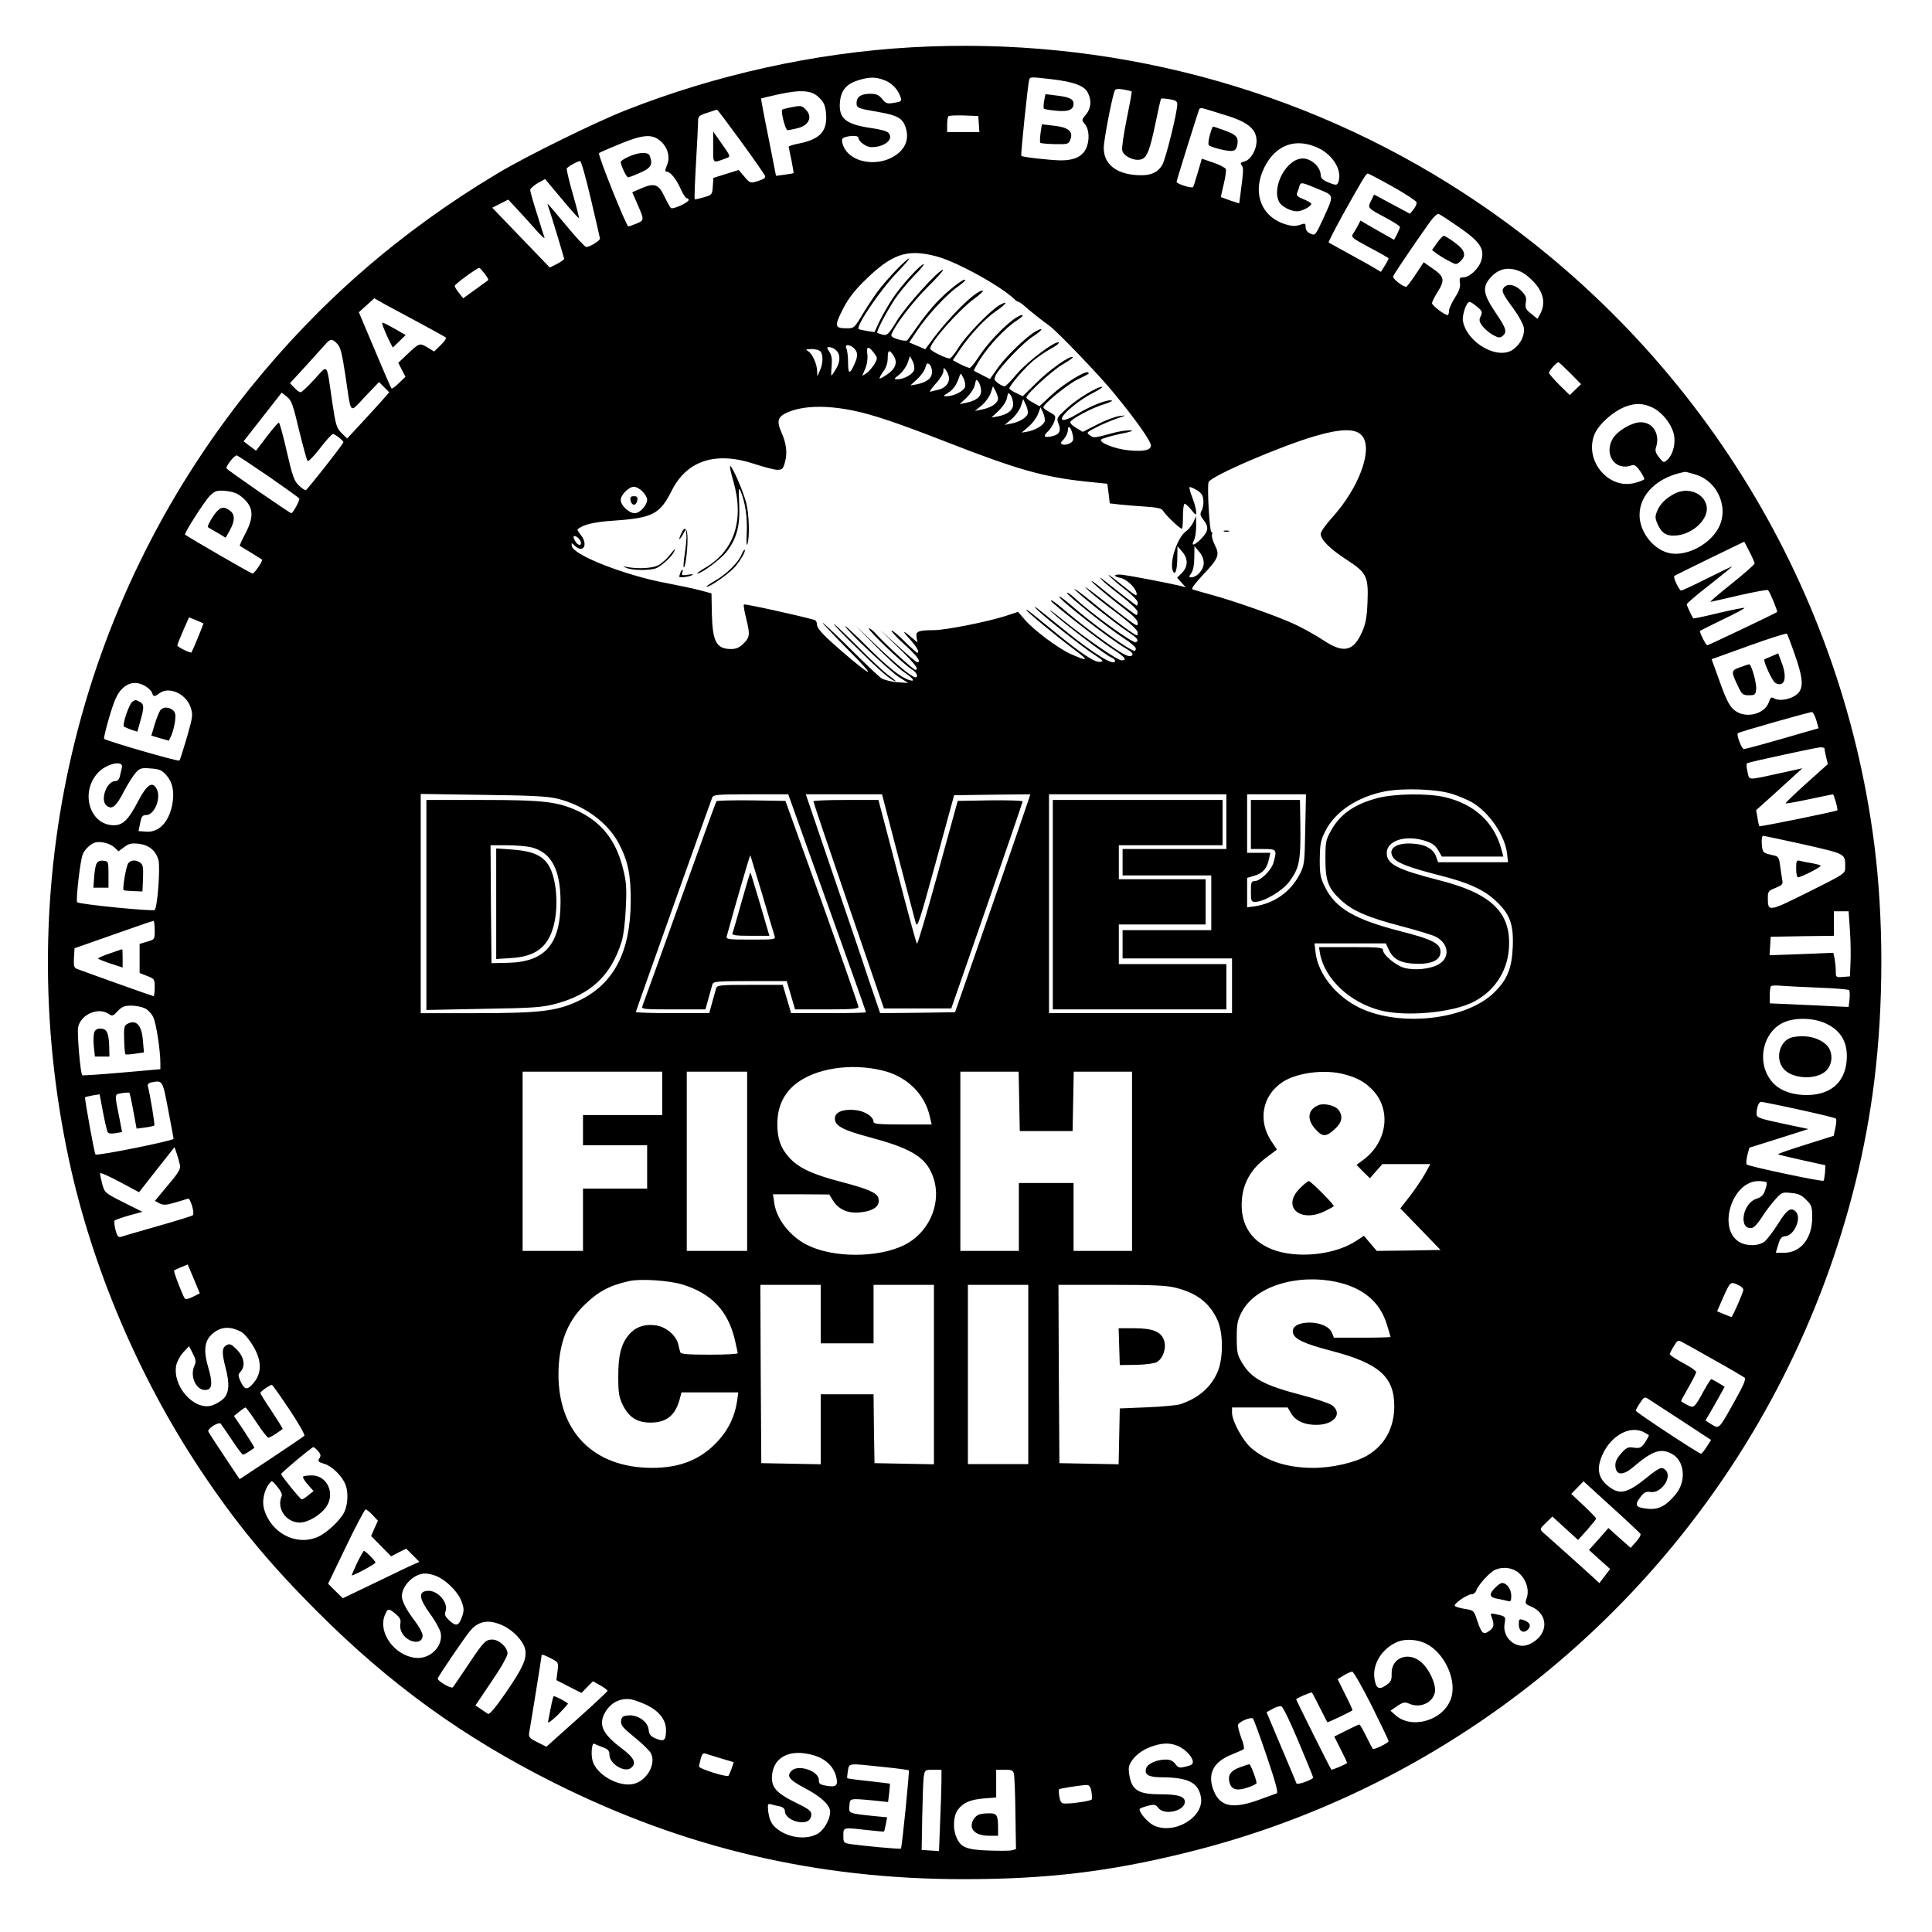 <?xml version="1.0" standalone="no"?>
<!DOCTYPE svg PUBLIC "-//W3C//DTD SVG 20010904//EN"
 "http://www.w3.org/TR/2001/REC-SVG-20010904/DTD/svg10.dtd">
<svg version="1.0" xmlns="http://www.w3.org/2000/svg"
 width="1024pt" height="1024pt" viewBox="0 0 1024 1024"
 preserveAspectRatio="xMidYMid meet">
<g transform="translate(0,1024) scale(0.1,-0.1)"
fill="#000000" stroke="none">
<path d="M4828 9989 c-509 -29 -1034 -145 -1513 -334 -158 -62 -530 -245 -676
-333 -515 -308 -944 -681 -1314 -1140 -922 -1146 -1272 -2638 -959 -4092 121
-563 367 -1144 691 -1633 191 -288 366 -500 623 -757 385 -386 776 -669 1260
-911 688 -344 1389 -509 2166 -509 440 0 771 39 1183 141 1180 290 2211 1020
2886 2044 405 614 670 1328 759 2045 50 401 50 867 0 1255 -180 1406 -973
2666 -2169 3447 -864 565 -1893 837 -2937 777z m-138 -175 c40 -16 71 -50 84
-91 6 -19 2 -22 -35 -28 -37 -6 -44 -4 -63 20 -18 22 -31 28 -64 28 -48 0 -72
-16 -72 -49 0 -26 6 -29 118 -48 99 -17 126 -33 142 -81 17 -53 5 -98 -35
-134 -99 -86 -273 -57 -300 50 -5 22 -2 27 17 33 35 9 68 7 68 -4 0 -20 41
-50 69 -50 71 0 122 44 89 77 -8 8 -48 19 -89 24 -137 20 -175 51 -167 139 6
62 34 95 98 115 60 18 92 18 140 -1z m885 6 c117 -14 171 -34 190 -70 22 -42
18 -84 -9 -117 -24 -28 -24 -29 -5 -52 23 -28 25 -90 4 -131 -21 -41 -63 -60
-132 -60 -59 1 -203 17 -210 24 -4 4 35 382 42 404 5 15 7 15 120 2z m423 -65
c2 -2 -10 -67 -26 -145 -16 -78 -27 -153 -24 -167 6 -30 62 -58 99 -48 32 8
47 46 78 195 14 68 27 126 29 127 2 2 22 1 45 -3 31 -5 41 -11 41 -25 0 -45
-62 -294 -80 -324 -27 -43 -66 -58 -137 -53 -111 8 -173 60 -173 145 0 35 38
238 56 297 5 15 12 17 47 12 23 -4 43 -9 45 -11z m-1656 -33 c24 -23 32 -41
36 -81 9 -94 -29 -138 -140 -161 -32 -6 -58 -14 -58 -18 1 -4 7 -36 15 -72 7
-36 12 -66 11 -67 -1 -2 -23 -6 -48 -9 l-45 -6 -40 203 c-23 112 -40 205 -39
207 2 1 43 11 92 22 121 26 177 22 216 -18z m2158 -94 c115 -35 160 -74 160
-135 0 -48 -32 -101 -65 -109 -20 -5 -23 -9 -14 -20 11 -13 10 -27 -6 -150
l-7 -52 -47 15 c-25 9 -47 17 -49 18 -2 1 5 32 14 69 9 36 14 72 11 80 -3 7
-33 23 -66 34 l-61 21 -21 -72 c-12 -40 -23 -75 -25 -78 -5 -10 -89 17 -88 27
2 14 116 378 121 387 3 4 14 5 26 1 12 -3 65 -20 117 -36z m-2573 -137 c68
-93 125 -176 128 -183 4 -10 -7 -18 -36 -27 -42 -13 -43 -13 -73 22 l-31 36
-67 -21 -67 -21 -3 -45 c-3 -44 -4 -45 -48 -58 -24 -7 -46 -12 -48 -10 -2 2 1
89 7 192 6 104 11 203 11 220 0 28 5 32 48 46 26 9 49 16 52 17 3 0 60 -76
127 -168z m1261 92 l3 -43 -85 0 -86 0 0 38 c0 21 3 42 7 46 4 4 41 5 83 4
l75 -3 3 -42z m-1689 -89 c40 -34 55 -86 36 -130 -11 -27 -11 -34 -1 -34 19 0
51 -40 74 -92 12 -27 26 -48 31 -48 6 0 11 -5 11 -10 0 -13 -81 -50 -93 -43
-5 3 -20 30 -35 61 -32 67 -53 74 -125 43 l-46 -20 23 -53 c42 -95 42 -95 0
-113 -20 -8 -40 -15 -44 -15 -10 0 -163 380 -155 388 3 4 52 25 108 48 123 51
172 55 216 18z m3487 -38 c75 -35 125 -112 110 -172 -7 -28 -12 -29 -60 -9
-25 11 -36 22 -36 36 0 43 -49 89 -95 89 -86 0 -167 -151 -125 -231 13 -24 61
-49 95 -49 26 0 75 26 75 40 0 4 -18 15 -41 24 -32 13 -39 20 -34 34 4 9 10
25 12 35 7 23 11 22 99 -15 88 -36 86 -28 25 -162 -39 -84 -41 -86 -66 -74
-16 7 -25 19 -25 34 0 21 -2 22 -31 12 -23 -8 -42 -7 -72 2 -134 39 -183 171
-114 306 60 117 165 155 283 100z m-3854 -272 c26 -109 47 -203 48 -209 0 -11
-56 -45 -73 -44 -7 0 -55 52 -107 115 -52 63 -96 114 -97 114 -1 0 0 -6 2 -12
13 -36 85 -274 85 -280 0 -4 -17 -16 -38 -27 l-38 -19 -152 158 -153 159 43
22 42 21 40 -43 c23 -24 67 -73 99 -109 31 -36 55 -58 53 -50 -3 8 -21 66 -40
127 -20 62 -36 119 -36 126 0 7 18 23 39 36 l40 22 88 -105 c48 -58 89 -104
91 -101 2 2 -13 61 -33 130 -20 70 -34 130 -31 133 16 15 62 40 71 38 6 -1 31
-92 57 -202z m4249 67 c68 -38 125 -76 127 -83 2 -8 -6 -25 -16 -38 l-19 -23
-95 51 -95 51 -16 -33 c-19 -40 -21 -37 81 -92 39 -21 72 -42 72 -47 0 -4 -7
-21 -15 -38 l-16 -30 -57 32 c-31 18 -71 40 -89 51 l-32 19 -12 -23 c-7 -13
-18 -33 -26 -45 -14 -20 -10 -23 86 -75 56 -29 101 -55 101 -58 0 -3 -9 -20
-20 -38 l-21 -33 -32 19 c-17 11 -79 45 -137 77 -58 31 -107 59 -108 60 -2 2
33 70 78 152 106 189 120 213 130 213 4 0 63 -31 131 -69z m352 -215 c112 -78
137 -115 118 -177 -13 -43 -62 -89 -95 -89 -19 0 -22 -4 -18 -30 3 -21 -4 -43
-27 -78 -17 -27 -31 -58 -31 -70 0 -12 -3 -22 -8 -22 -15 0 -82 51 -82 63 0 7
14 35 31 62 38 60 34 80 -28 122 l-47 33 -43 -65 c-24 -36 -46 -65 -50 -65
-18 0 -74 44 -69 55 4 12 90 140 184 273 26 38 49 61 57 58 7 -2 56 -34 108
-70z m-2765 -156 c108 -30 341 -159 410 -227 7 -7 17 -13 20 -13 4 0 19 -10
32 -22 25 -23 101 -83 130 -103 41 -29 266 -263 341 -355 118 -143 199 -258
199 -281 0 -25 -37 -33 -116 -26 -75 7 -163 42 -147 58 5 5 50 18 99 29 60 12
78 18 54 19 -20 1 -63 -6 -95 -15 -94 -26 -99 -26 -119 -11 -19 14 -17 16 35
42 29 16 79 36 109 47 52 17 52 18 15 13 -22 -2 -75 -22 -118 -44 l-78 -40
-35 21 c-19 11 -33 25 -31 31 5 17 117 76 177 94 30 9 49 18 43 20 -21 8 -107
-26 -178 -68 -42 -26 -73 -38 -83 -34 -25 10 73 97 157 140 36 19 60 34 52 35
-26 0 -131 -63 -186 -114 -55 -50 -56 -52 -44 -83 15 -38 3 -58 -39 -66 -39
-8 -45 1 -18 26 13 12 28 36 34 53 9 29 8 32 -24 49 -19 10 -34 22 -34 26 0
17 125 119 178 146 71 35 66 32 59 39 -12 12 -129 -60 -193 -119 l-65 -60 -34
19 c-19 10 -35 22 -35 27 0 18 139 145 193 176 32 18 56 36 53 38 -12 12 -124
-67 -192 -135 l-73 -72 -35 17 c-20 9 -36 20 -36 24 0 15 80 108 125 146 25
21 68 50 95 65 28 15 46 29 41 33 -18 10 -164 -100 -220 -165 -30 -36 -59 -66
-65 -67 -6 -2 -22 6 -36 16 -23 18 -23 21 -10 47 24 43 146 170 195 201 51 32
62 54 13 26 -49 -28 -162 -137 -203 -198 l-38 -54 -41 21 c-22 11 -43 22 -44
23 -2 2 13 29 33 61 47 74 137 169 194 205 25 16 38 29 29 29 -39 0 -171 -128
-233 -225 -20 -30 -40 -55 -46 -55 -5 0 -28 9 -50 20 l-39 21 39 58 c56 81
132 162 190 202 56 38 69 60 19 32 -48 -27 -179 -162 -218 -226 -19 -31 -40
-56 -46 -57 -21 0 -104 41 -104 52 0 33 149 202 234 265 32 23 52 43 44 43
-38 0 -183 -144 -283 -283 l-21 -28 -42 18 -43 18 42 63 c55 82 159 194 216
233 24 17 42 33 39 36 -9 9 -102 -65 -156 -124 -28 -30 -72 -85 -97 -122 -26
-36 -50 -70 -54 -74 -3 -5 -25 -3 -48 4 -30 9 -40 17 -36 27 19 49 111 170
191 250 51 50 88 92 82 92 -23 0 -194 -189 -243 -268 -45 -74 -53 -81 -75 -76
-14 3 -27 8 -30 10 -6 7 43 101 92 177 21 32 67 88 101 123 35 35 58 64 53 64
-17 0 -121 -115 -165 -182 -23 -35 -54 -89 -69 -120 l-27 -58 -40 6 c-22 4
-42 8 -44 10 -16 15 116 209 205 301 39 40 67 73 63 73 -14 0 -118 -109 -166
-173 -25 -34 -63 -92 -85 -129 -38 -64 -42 -68 -77 -68 -67 0 -69 10 -27 95
27 54 58 97 109 148 153 153 234 181 395 137z m-2399 -91 c13 -17 21 -32 19
-33 -1 -2 -32 -24 -68 -50 l-65 -47 -22 28 c-13 15 -23 33 -23 38 1 9 118 95
130 95 4 0 16 -14 29 -31z m5501 6 c14 -7 39 -28 57 -47 53 -55 66 -113 38
-169 l-16 -29 -33 27 c-30 23 -33 31 -29 59 5 27 0 38 -25 64 -33 32 -72 39
-91 16 -15 -18 -7 -34 55 -118 24 -33 46 -74 50 -92 7 -40 -13 -85 -53 -116
-79 -62 -245 29 -269 147 -6 31 18 103 35 103 5 0 23 -11 40 -26 27 -22 29
-28 19 -50 -10 -20 -8 -29 9 -52 11 -15 36 -36 55 -47 30 -16 39 -17 52 -6 25
21 19 41 -34 119 -73 108 -77 144 -20 201 43 42 98 48 160 16z m-5840 -270
c69 -37 128 -70 133 -74 4 -4 -8 -22 -27 -40 l-35 -34 -36 22 c-42 24 -41 25
-112 -42 l-42 -40 19 -37 19 -37 -34 -33 c-19 -19 -37 -31 -40 -29 -3 3 -43
95 -89 205 l-84 199 41 37 41 37 60 -34 c34 -18 117 -63 186 -100z m-442 -108
c17 -17 25 -52 42 -162 33 -222 20 -207 105 -117 l74 77 27 -27 27 -27 -33
-38 c-18 -21 -69 -76 -112 -123 l-78 -84 -30 29 c-27 28 -31 42 -50 170 -30
207 -20 195 -93 115 -34 -37 -67 -68 -73 -69 -6 -1 -21 10 -34 24 l-23 24 79
86 c43 47 90 99 104 115 30 36 40 37 68 7z m2734 -19 c25 -21 27 -43 8 -85
-26 -59 -35 -58 -35 5 0 32 -4 65 -9 75 -10 21 12 24 36 5z m-90 -15 c23 -21
23 -60 -2 -100 -11 -18 -21 -33 -23 -33 -2 0 -2 22 1 50 3 36 0 57 -12 75 -15
23 -15 25 0 25 10 0 26 -7 36 -17z m201 -15 c19 -26 19 -27 1 -59 -11 -17 -29
-38 -41 -47 l-23 -14 16 38 c10 24 14 53 11 77 -6 44 6 45 36 5z m-285 10 c16
-16 15 -66 -3 -103 l-13 -30 -1 28 c-1 39 -26 93 -48 106 -15 9 -13 10 18 11
19 0 40 -5 47 -12z m388 -23 c23 -35 11 -69 -33 -99 -20 -14 -39 -24 -41 -22
-2 3 7 19 19 36 15 20 24 45 24 71 0 45 8 49 31 14z m109 -76 c-7 -23 -54 -49
-87 -49 -22 0 -21 2 9 25 17 14 37 42 44 62 l12 36 14 -27 c8 -15 11 -36 8
-47z m95 -10 c0 -33 -27 -55 -81 -66 l-34 -6 37 34 c20 19 40 47 43 62 6 22
10 25 21 16 8 -6 14 -24 14 -40z m3383 -7 l57 -58 -30 -29 -30 -29 -55 54
c-30 30 -55 59 -55 64 0 11 40 56 50 56 3 0 31 -26 63 -58z m-3293 -28 c0 -28
-23 -52 -58 -60 -15 -3 -33 -8 -41 -10 -8 -3 5 16 27 41 23 24 42 55 42 67 1
22 1 22 15 4 8 -11 15 -30 15 -42z m85 -45 c-7 -22 -60 -49 -97 -49 -21 0 -21
1 7 18 28 18 45 41 60 87 6 19 8 18 21 -8 8 -15 12 -37 9 -48z m85 -21 c0 -31
-26 -52 -80 -63 l-34 -7 37 34 c21 21 40 49 44 68 6 31 7 32 20 15 7 -11 13
-31 13 -47z m90 -39 c0 -24 -31 -47 -79 -58 l-44 -9 36 29 c19 16 41 46 48 66
l12 36 13 -24 c7 -13 13 -31 14 -40z m-3705 -169 c21 -85 41 -159 45 -163 4
-5 34 25 66 67 32 42 63 76 69 76 11 -1 55 -35 55 -44 0 -9 -190 -250 -199
-254 -5 -1 -21 10 -37 25 -25 24 -34 49 -64 180 -19 84 -38 153 -42 153 -4 0
-33 -33 -64 -74 l-57 -75 -33 25 -33 25 101 129 101 129 28 -22 c24 -19 32
-41 64 -177z m3785 138 c0 -32 -28 -54 -81 -65 l-34 -6 37 35 c22 21 41 49 45
68 6 31 7 32 20 15 7 -11 13 -31 13 -47z m77 -52 c-8 -21 -45 -43 -87 -51
l-35 -7 37 31 c20 17 42 48 49 68 l12 38 15 -32 c8 -17 12 -38 9 -47z m3309
35 c50 -23 98 -80 114 -136 14 -49 -1 -113 -33 -142 -18 -17 -20 -17 -43 12
-17 20 -22 36 -18 50 25 72 -13 137 -80 137 -46 0 -121 -44 -147 -85 -50 -84
10 -174 97 -144 16 6 26 0 47 -30 14 -20 24 -40 22 -43 -3 -4 -24 -13 -48 -19
-139 -39 -270 115 -217 254 21 55 102 127 169 151 50 18 89 17 137 -5z m-4235
-17 c102 -20 243 -68 494 -166 374 -146 515 -186 737 -210 l117 -12 7 -52 6
-52 52 -6 c28 -3 89 -8 136 -11 60 -4 87 -10 93 -20 13 -24 96 -103 102 -97 3
3 5 34 5 69 0 34 4 63 9 63 5 0 21 -15 35 -32 24 -30 26 -31 26 -11 0 13 -9
46 -20 75 -11 28 -18 54 -15 56 2 2 19 -4 37 -15 25 -15 34 -27 36 -53 2 -18
-2 -44 -9 -56 -10 -19 -8 -27 10 -50 30 -38 26 -61 -14 -101 -37 -37 -54 -39
-36 -5 6 12 11 45 11 74 l-1 53 -13 -31 c-8 -17 -25 -39 -40 -50 -46 -33 -88
-161 -70 -209 12 -30 24 5 24 70 l1 60 24 -28 c33 -37 33 -80 -1 -114 l-25
-25 23 -26 23 -25 -30 8 c-62 15 -262 53 -302 58 -48 6 -59 -7 -15 -16 32 -6
77 -48 85 -77 6 -24 -1 -21 -63 29 -25 20 -54 43 -65 51 -52 38 9 -19 69 -65
36 -27 65 -58 66 -67 0 -10 -2 -18 -4 -18 -4 0 -98 73 -181 139 -19 15 -19 15
-3 -4 9 -11 55 -49 102 -85 48 -37 85 -73 85 -82 1 -10 -2 -18 -5 -18 -7 0
-113 81 -180 137 -28 24 -54 43 -58 43 -9 0 96 -88 182 -154 41 -31 62 -54 62
-68 0 -23 0 -23 -159 101 -111 88 -145 111 -96 66 22 -20 88 -73 148 -117 71
-54 107 -88 107 -101 0 -19 -1 -19 -27 -2 -42 27 -139 101 -226 173 -43 35
-80 62 -82 60 -6 -5 213 -180 282 -226 52 -34 61 -46 44 -56 -14 -9 -237 152
-328 237 -18 17 -35 28 -38 25 -7 -7 223 -191 303 -242 34 -22 62 -46 62 -53
0 -7 -3 -13 -6 -13 -24 0 -220 140 -332 238 -35 30 -65 53 -67 50 -10 -10 263
-223 352 -275 32 -18 41 -29 33 -37 -7 -7 -21 -5 -47 9 -46 24 -207 143 -294
217 -67 57 -89 72 -89 64 0 -10 257 -211 327 -256 67 -43 80 -60 47 -60 -20 0
-183 111 -304 209 -63 51 -92 71 -65 46 60 -56 279 -223 312 -238 12 -5 23
-14 23 -19 0 -33 -110 34 -269 163 -157 127 -168 135 -151 115 21 -27 247
-206 310 -246 48 -31 52 -35 31 -38 -28 -4 -97 41 -245 162 -125 102 -146 119
-146 113 0 -8 158 -138 250 -207 85 -63 81 -69 -18 -25 -65 30 -190 123 -239
179 l-37 43 -70 -23 c-103 -32 -315 -74 -377 -74 -82 0 -97 -7 -91 -38 l5 -27
-24 20 c-52 45 -62 47 -23 4 40 -42 61 -79 46 -79 -3 0 -35 28 -69 62 -34 34
-65 59 -68 56 -3 -3 28 -37 69 -74 69 -62 91 -94 67 -94 -4 0 -51 39 -102 86
l-94 86 98 -96 c90 -88 111 -116 88 -116 -10 0 -153 130 -204 186 -19 22 -38
36 -42 33 -7 -8 188 -194 228 -217 25 -15 37 -42 19 -42 -18 0 -101 68 -207
169 l-110 105 105 -107 c58 -59 126 -122 152 -140 51 -34 62 -53 26 -41 -45
14 -115 70 -225 180 -62 62 -113 109 -113 105 0 -15 237 -240 285 -270 l49
-31 -57 4 c-31 2 -70 12 -85 21 -15 10 -91 82 -169 160 -79 78 -143 138 -143
134 0 -3 62 -69 137 -145 143 -144 138 -153 -14 -24 -118 101 -153 138 -153
161 0 11 -6 21 -12 23 -85 24 -371 87 -375 82 -3 -3 2 -34 11 -70 22 -89 21
-103 -13 -137 -23 -22 -39 -29 -68 -29 -76 1 -96 39 -100 185 l-2 110 -63 17
c-35 9 -115 26 -178 38 -212 39 -490 147 -499 195 -3 20 -3 20 17 1 45 -40 70
8 31 58 -12 15 -20 28 -18 30 29 26 88 40 199 47 199 14 238 35 299 156 81
163 234 213 443 143 49 -16 102 -30 118 -30 26 0 31 5 41 42 13 50 7 98 -21
161 -25 57 -17 80 38 103 82 34 202 37 343 8z m1016 -58 c-8 -21 -47 -44 -87
-53 l-35 -6 37 32 c21 18 43 48 50 67 l13 35 14 -29 c7 -17 11 -37 8 -46z
m149 -73 c5 -25 2 -33 -16 -43 -12 -6 -29 -9 -37 -6 -14 6 -13 10 6 29 11 13
21 34 21 47 0 32 18 14 26 -27z m1529 2 c67 -66 -8 -277 -155 -439 -33 -36
-60 -75 -60 -85 0 -32 50 -81 138 -138 106 -69 116 -88 110 -228 -3 -76 -10
-112 -28 -153 -46 -105 -98 -117 -205 -46 -39 26 -106 63 -150 84 -89 42 -326
126 -450 159 -44 12 -86 24 -94 27 -9 3 10 28 53 75 85 89 92 108 65 160 -11
23 -18 47 -15 55 3 8 2 14 -3 14 -10 0 -24 242 -15 265 13 32 384 192 569 245
130 38 207 39 240 5z m-5790 -221 c85 -59 158 -111 161 -116 5 -8 -33 -78 -42
-78 -8 0 -344 232 -344 238 0 17 45 72 56 68 7 -3 83 -53 169 -112z m7561 11
c124 -37 184 -189 115 -296 -54 -86 -176 -142 -260 -119 -82 22 -151 113 -151
200 0 111 97 203 241 229 3 1 28 -6 55 -14z m-5581 -90 c14 -13 25 -33 25 -43
0 -30 -38 -72 -66 -72 -30 0 -74 41 -74 70 0 27 43 70 70 70 12 0 32 -11 45
-25z m-2130 -24 c69 -53 75 -105 25 -200 -18 -34 -31 -63 -29 -64 2 -2 29 -18
59 -36 30 -19 57 -35 59 -37 6 -5 -40 -74 -51 -74 -7 0 -308 174 -357 206 -7
6 105 181 133 208 27 25 36 28 82 24 33 -3 61 -12 79 -27z m1799 -234 c15 -24
-3 -35 -20 -13 -8 11 -14 24 -14 29 0 13 22 3 34 -16z m6226 -123 c0 -6 -55
-54 -121 -107 -67 -53 -118 -97 -113 -97 5 1 74 16 154 35 80 18 148 31 151
27 11 -11 52 -112 48 -116 -11 -8 -363 -176 -370 -176 -7 0 -39 62 -39 75 0 2
54 29 120 61 66 31 118 59 116 62 -3 2 -64 -10 -137 -27 -72 -18 -133 -30
-134 -29 -7 9 -35 68 -35 75 0 5 54 51 120 102 66 52 120 96 120 98 0 2 -58
-26 -130 -62 -71 -36 -134 -65 -140 -65 -10 0 -43 70 -36 77 2 2 86 44 187 93
l184 89 27 -52 c15 -29 27 -57 28 -63z m-2920 1 c0 -35 -36 -75 -67 -75 -12 0
-12 4 1 22 10 14 16 45 16 83 l1 60 24 -28 c16 -18 25 -40 25 -62z m-5302
-319 c2 -2 -54 -138 -63 -154 -4 -6 -75 29 -75 37 0 5 14 40 31 79 l31 70 37
-15 c20 -8 37 -16 39 -17z m8435 -166 c38 -108 45 -157 27 -191 -21 -39 -103
-62 -140 -39 -11 7 -17 2 -25 -22 -19 -57 -104 -84 -164 -54 -39 21 -56 50
-100 174 l-39 108 197 71 c108 39 199 68 202 64 3 -3 22 -53 42 -111z m-8742
-167 c16 -10 32 -25 35 -35 6 -22 13 -22 38 -3 51 39 141 -1 166 -73 13 -39
13 -47 -19 -159 -19 -65 -37 -121 -40 -124 -6 -7 -387 104 -399 115 -3 3 10
57 28 118 26 87 41 120 66 146 37 37 79 42 125 15z m8856 -181 l12 -42 -67
-19 c-181 -53 -318 -91 -329 -91 -12 0 -41 76 -32 84 8 7 384 114 394 112 5
-2 15 -21 22 -44z m43 -149 c0 -5 4 -25 9 -46 l9 -37 -114 -102 c-62 -56 -112
-104 -110 -106 3 -2 59 8 125 22 67 14 123 26 126 26 5 0 28 -81 23 -85 -7 -6
-408 -88 -413 -84 -2 3 -7 23 -10 45 l-7 40 99 89 c54 49 109 99 122 111 l24
22 -109 -24 c-189 -41 -170 -42 -182 6 -7 31 -7 42 1 46 23 8 362 82 385 83
12 0 22 -2 22 -6z m-9024 -102 c-2 -9 -7 -28 -10 -43 -4 -19 -13 -28 -25 -28
-46 0 -82 -101 -46 -130 28 -23 50 -6 90 72 22 42 51 88 65 103 22 24 30 26
79 22 45 -3 59 -9 82 -35 35 -39 45 -92 31 -162 -20 -91 -71 -143 -138 -138
l-40 3 9 43 c7 35 12 42 32 42 44 0 81 92 55 139 -22 42 -51 23 -96 -62 -54
-104 -83 -132 -134 -131 -130 4 -177 185 -75 284 48 46 132 61 121 21z m7051
-139 c34 -11 82 -31 106 -45 91 -54 174 -175 185 -273 l5 -44 -186 0 -185 0
-10 29 c-13 38 -51 62 -107 68 -98 12 -154 -22 -121 -72 19 -28 83 -53 244
-94 155 -39 238 -77 300 -136 75 -69 95 -125 90 -244 -5 -114 -29 -172 -96
-239 -147 -148 -503 -188 -719 -82 -123 61 -217 179 -230 290 l-6 50 189 0
189 0 15 -32 c24 -52 62 -72 138 -76 88 -4 137 18 137 63 0 44 -42 66 -211
109 -243 62 -346 122 -401 234 -25 50 -28 68 -28 147 1 78 4 99 28 147 52 106
171 185 320 214 98 18 272 12 354 -14z m-4739 -26 c141 -36 262 -125 321 -235
50 -94 65 -169 64 -311 -2 -267 -90 -435 -275 -524 -116 -55 -202 -66 -544
-66 l-294 0 0 581 0 581 333 -5 c263 -3 345 -8 395 -21z m1235 -18 c8 -24 101
-283 206 -576 105 -292 191 -534 191 -537 0 -3 -89 -5 -198 -5 l-199 0 -22 75
-22 75 -174 0 c-157 0 -174 -2 -179 -17 -3 -10 -12 -44 -21 -75 l-16 -58 -195
0 c-107 0 -194 3 -194 6 0 5 384 1082 405 1137 6 15 26 17 205 17 l198 0 15
-42z m566 -281 c47 -177 89 -338 94 -357 9 -32 18 -4 107 320 l97 355 202 3
202 2 -7 -22 c-4 -13 -93 -273 -199 -578 l-193 -555 -199 -3 -198 -2 -62 182
c-33 101 -122 362 -197 581 l-135 397 202 0 202 0 84 -323z m1741 178 l0 -145
-275 0 -275 0 0 -70 0 -70 235 0 235 0 0 -145 0 -145 -235 0 -235 0 0 -75 0
-75 290 0 290 0 0 -145 0 -145 -485 0 -485 0 0 580 0 580 470 0 470 0 0 -145z
m418 -42 c-3 -180 -5 -190 -30 -238 -48 -93 -136 -154 -240 -169 l-38 -5 0 78
0 78 40 12 c44 13 66 39 76 89 l7 32 -62 0 -61 0 0 155 0 155 156 0 156 0 -4
-187z m2644 -79 c225 -52 218 -47 218 -122 0 -32 -1 -33 -195 -130 -213 -106
-215 -106 -215 -31 0 34 3 38 41 53 36 15 40 19 35 44 -2 15 -8 48 -11 74 -5
42 -10 49 -33 54 -59 13 -60 14 -64 59 -2 26 1 45 7 45 5 0 103 -21 217 -46z
m-8956 -15 l22 -21 30 22 c25 19 39 22 77 18 55 -7 91 -36 105 -87 10 -38 -5
-248 -20 -264 -8 -9 -401 30 -411 41 -8 9 16 220 29 252 10 26 37 53 62 63 27
11 82 -2 106 -24z m9199 -441 c4 -57 5 -134 3 -173 l-3 -70 -37 -3 c-37 -3
-38 -2 -38 31 0 19 -3 49 -6 66 l-7 31 -169 -7 -169 -6 3 49 3 49 168 3 167 2
0 65 0 65 39 0 39 0 7 -102z m-8985 2 c0 -49 0 -49 -40 -61 l-40 -12 0 -77 0
-77 40 -16 c39 -15 40 -17 40 -61 0 -25 -3 -46 -6 -46 -5 0 -360 127 -407 145
-15 6 -17 17 -15 58 l3 51 205 72 c113 40 208 73 213 73 4 1 7 -21 7 -49z
m8825 -305 c82 -3 153 -9 156 -13 3 -4 4 -25 2 -48 l-5 -41 -71 3 c-40 2 -134
7 -209 10 l-138 6 0 42 c0 24 3 46 7 49 3 4 29 5 57 2 28 -2 118 -7 201 -10z
m-8876 -110 c16 -8 36 -29 44 -48 15 -32 37 -173 37 -243 l0 -31 -205 -18
c-113 -10 -207 -16 -209 -14 -10 9 -28 223 -22 254 13 68 107 109 162 71 19
-13 23 -12 48 15 23 24 36 29 72 29 25 0 58 -7 73 -15z m8907 -79 c85 -39 121
-106 111 -204 -12 -113 -88 -176 -213 -176 -84 1 -151 28 -188 78 -77 100 -42
257 68 307 60 27 157 25 222 -5z m-4976 -256 c116 -35 203 -125 228 -237 l10
-43 -154 0 c-121 0 -154 3 -154 13 0 30 -49 60 -102 64 -65 5 -103 -13 -103
-46 0 -38 43 -61 182 -98 210 -56 289 -100 329 -187 65 -139 0 -313 -143 -385
-139 -69 -379 -69 -516 1 -90 45 -162 138 -173 221 l-7 47 149 0 149 -1 20
-32 c29 -47 79 -69 141 -63 77 7 112 35 99 78 -9 27 -56 47 -197 84 -154 40
-228 75 -277 131 -44 49 -61 99 -61 175 0 100 40 176 118 228 115 76 303 96
462 50z m-1190 -115 l0 -115 -210 0 -210 0 0 -80 0 -80 170 0 170 0 0 -115 0
-115 -170 0 -170 0 0 -165 0 -165 -160 0 -160 0 0 475 0 475 370 0 370 0 0
-115z m450 -360 l0 -475 -160 0 -160 0 0 475 0 475 160 0 160 0 0 -475z m1442
318 l3 -158 140 0 140 0 3 158 3 157 154 0 155 0 0 -475 0 -475 -155 0 -155 0
0 180 0 180 -145 0 -145 0 0 -180 0 -180 -155 0 -155 0 0 475 0 475 155 0 154
0 3 -157z m1723 143 c68 -18 108 -40 149 -82 101 -104 80 -274 -45 -369 l-39
-29 35 -36 36 -35 33 38 33 37 127 0 127 0 -28 -51 c-15 -27 -51 -80 -79 -117
l-52 -67 107 -110 106 -110 -169 -3 -169 -2 -34 40 -34 40 -38 -25 c-107 -72
-290 -95 -422 -56 -131 40 -197 135 -187 270 6 89 49 165 125 222 l61 46 -28
42 c-75 111 -50 245 58 316 76 50 224 69 327 41z m-6234 -186 c16 -80 28 -150
29 -156 0 -10 -406 -92 -414 -83 -6 7 -59 300 -55 303 2 2 20 6 40 10 l37 6
18 -95 c10 -52 21 -100 25 -106 4 -7 20 -9 42 -5 l34 6 -12 63 c-29 145 -30
135 10 143 20 3 38 4 41 2 2 -3 12 -47 21 -98 l17 -92 45 6 c24 3 46 8 49 11
4 4 -22 161 -34 207 -3 11 3 18 18 21 60 12 60 12 89 -143z m8644 -1 c105 -23
193 -44 196 -48 3 -3 2 -25 -3 -48 l-9 -43 -149 -47 c-82 -26 -148 -48 -146
-51 3 -2 60 -16 128 -31 l123 -27 -2 -38 c-2 -22 -5 -41 -8 -44 -6 -7 -397 76
-407 86 -4 4 -2 25 3 48 l11 41 156 49 157 50 -137 29 c-122 26 -138 32 -138
50 0 34 12 65 24 65 6 0 97 -18 201 -41z m-8582 -291 c6 -22 -3 -39 -63 -110
l-69 -83 24 -13 c21 -10 35 -10 82 4 32 9 63 19 69 21 13 5 37 -78 26 -88 -4
-4 -88 -30 -187 -58 -99 -28 -187 -54 -196 -57 -12 -3 -19 6 -27 38 -6 24 -8
46 -4 49 4 4 39 16 77 27 l70 19 -100 50 c-99 50 -100 51 -113 97 -6 25 -12
51 -12 57 0 6 47 -14 104 -45 l103 -55 94 120 94 119 11 -32 c6 -18 14 -45 17
-60z m8410 -94 c3 -3 0 -22 -7 -41 -9 -27 -20 -38 -47 -47 -75 -24 -96 -168
-22 -154 10 2 32 26 49 53 17 28 49 70 70 94 37 42 40 43 87 38 38 -3 56 -11
80 -36 29 -28 32 -37 32 -94 0 -111 -61 -187 -150 -187 l-43 0 13 43 c10 34
17 43 39 45 48 6 86 98 54 130 -26 26 -47 11 -93 -63 -26 -42 -59 -84 -72 -95
-32 -25 -94 -26 -134 -3 -118 70 -39 323 101 323 20 0 39 -3 43 -6z m-8340
-607 c-19 -10 -39 -15 -43 -10 -10 11 -62 145 -57 149 1 2 18 10 37 18 l35 14
32 -76 32 -77 -36 -18z m2594 65 c155 -48 242 -140 278 -294 8 -35 15 -66 15
-70 0 -5 -68 -8 -150 -8 -112 0 -152 3 -154 13 -3 6 -7 25 -11 41 -10 47 -64
93 -117 101 -62 9 -111 -8 -147 -52 -40 -48 -55 -111 -54 -224 0 -82 4 -105
24 -146 32 -65 76 -93 147 -93 87 0 134 40 157 133 l7 27 150 0 151 0 -6 -44
c-11 -80 -46 -154 -102 -214 -90 -98 -200 -142 -350 -142 -307 1 -495 189
-495 495 0 156 44 276 134 365 75 74 136 107 241 130 60 14 212 3 282 -18z
m3464 14 c142 -30 233 -106 269 -224 11 -35 20 -66 20 -68 0 -2 -68 -4 -150
-4 l-150 0 -10 25 c-29 75 -230 73 -206 -3 10 -31 62 -55 200 -91 254 -66 335
-137 336 -292 0 -117 -50 -209 -144 -264 -64 -37 -185 -65 -285 -65 -137 0
-247 35 -329 105 -45 39 -102 143 -102 187 l0 28 148 0 147 0 17 -29 c23 -41
72 -64 137 -63 93 1 139 60 81 104 -14 10 -85 34 -158 53 -204 53 -270 89
-320 174 -24 40 -27 57 -27 131 0 72 4 93 26 135 69 135 289 205 500 161z
m2134 -18 c14 -6 25 -17 25 -24 0 -14 -57 -144 -63 -144 -3 0 -21 7 -40 15
l-36 15 25 57 c46 104 44 102 89 81z m-4865 -153 l0 -155 140 0 140 0 0 155 0
155 160 0 160 0 0 -475 0 -476 -157 3 -158 3 -3 183 -2 182 -140 0 -140 0 0
-185 0 -186 -157 3 -158 3 -3 473 -2 472 160 0 160 0 0 -155z m1100 -320 l0
-475 -160 0 -160 0 0 475 0 475 160 0 160 0 0 -475z m784 459 c110 -28 177
-80 218 -169 33 -71 32 -208 0 -280 -37 -81 -101 -136 -197 -168 -16 -5 -95
-13 -175 -16 l-145 -6 -3 -148 -3 -148 -157 3 -157 3 -3 473 -2 472 281 0
c223 0 294 -3 343 -16z m-4956 -233 c12 -6 34 -30 50 -54 59 -86 65 -159 16
-217 -33 -39 -47 -38 -68 6 -15 33 -15 38 -1 54 27 30 19 78 -20 117 -29 29
-37 33 -55 23 -24 -13 -25 -39 -5 -117 23 -88 20 -135 -11 -167 -15 -14 -43
-30 -63 -36 -94 -26 -208 104 -187 213 4 20 20 50 37 69 l31 33 20 -39 c16
-31 18 -44 9 -63 -30 -65 18 -148 73 -127 20 8 21 45 1 112 -26 86 -22 138 11
173 45 47 99 54 162 20z m7807 -149 c83 -46 155 -89 162 -94 8 -7 -6 -41 -54
-126 -84 -150 -80 -146 -121 -122 l-33 21 19 32 c10 17 34 58 51 89 l32 58
-33 20 c-18 11 -35 20 -38 20 -3 0 -20 -26 -37 -57 -54 -98 -54 -98 -91 -79
-18 9 -32 18 -32 20 0 3 18 35 40 74 22 38 40 74 40 80 0 6 -31 28 -70 48 -38
21 -70 42 -70 46 0 4 9 23 21 42 19 32 23 34 42 24 12 -6 90 -49 172 -96z
m-7551 -263 c48 -72 84 -135 79 -139 -4 -4 -83 -58 -175 -119 l-168 -111 -80
120 c-45 67 -83 126 -86 133 -5 15 55 53 66 41 4 -5 31 -44 59 -86 28 -43 55
-78 59 -78 6 0 36 18 60 36 2 1 -22 40 -52 86 l-56 83 27 22 c16 13 31 23 34
23 4 0 30 -36 59 -80 29 -44 57 -80 62 -80 8 0 37 17 76 46 2 1 -24 43 -57 93
-34 50 -61 94 -61 98 0 8 49 42 61 43 3 0 45 -59 93 -131z m7378 -58 l157
-103 -23 -36 c-13 -20 -26 -37 -30 -37 -12 0 -346 220 -346 228 0 4 10 23 23
42 20 30 24 33 42 21 11 -7 91 -59 177 -115z m-199 -62 c12 -7 24 -13 26 -15
2 -2 -7 -19 -19 -38 -21 -30 -28 -33 -60 -29 -32 5 -40 1 -69 -32 -24 -28 -31
-45 -29 -68 4 -47 41 -48 93 -4 102 87 146 103 205 72 68 -35 80 -143 23 -213
-51 -63 -91 -84 -146 -79 -67 6 -76 18 -44 60 21 28 31 33 56 29 56 -8 116 79
79 116 -20 20 -32 15 -99 -39 -109 -88 -148 -95 -213 -39 -42 37 -52 81 -31
139 40 114 149 181 228 140z m-7027 -100 c14 -16 16 -24 7 -38 -10 -16 -7 -20
27 -30 40 -12 94 -65 111 -110 16 -39 13 -105 -6 -145 -21 -44 -95 -113 -143
-133 -115 -48 -248 23 -283 151 -11 40 1 97 27 131 15 20 16 19 44 -15 18 -22
27 -41 23 -50 -29 -64 23 -140 96 -140 44 0 112 41 142 86 46 70 2 164 -78
164 -22 0 -43 -3 -46 -6 -4 -4 7 -23 24 -42 l31 -35 -29 -23 c-15 -13 -31 -22
-34 -21 -10 3 -109 126 -109 134 1 8 161 142 171 143 3 0 14 -9 25 -21z m7009
-439 c3 -5 -7 -24 -23 -41 l-29 -33 -59 52 -59 53 -51 -58 -52 -58 56 -51 56
-50 -29 -38 -28 -37 -31 29 c-17 15 -80 73 -141 127 -60 54 -118 105 -128 114
-16 16 -16 18 17 50 l34 33 68 -62 68 -62 48 53 c26 30 48 57 48 60 0 4 -30
35 -66 69 l-66 62 32 33 33 34 148 -135 c82 -74 151 -139 154 -144z m-6720
100 l28 -30 -18 -40 -18 -41 53 -54 53 -54 40 21 40 20 35 -35 35 -35 -34 -15
c-19 -8 -110 -52 -203 -97 l-169 -81 -39 38 -39 39 95 197 c52 108 99 197 104
197 4 0 21 -13 37 -30z m6074 -306 c39 -33 58 -90 43 -133 -10 -30 -9 -32 21
-45 101 -42 95 -157 -10 -202 -68 -29 -143 37 -128 112 6 36 6 37 -49 49 -24
5 -27 3 -22 -10 17 -46 16 -60 -10 -79 -32 -23 -41 -15 -65 56 -17 53 -18 53
-68 61 -28 5 -51 12 -51 17 0 14 68 60 89 60 11 0 22 9 26 21 9 28 74 99 100
109 42 18 92 11 124 -16z m-5735 -18 c52 -22 113 -83 131 -131 14 -36 15 -50
6 -78 -18 -54 -31 -60 -67 -28 -24 22 -29 32 -23 49 18 48 -43 117 -98 110
-47 -5 -41 -42 16 -121 28 -38 53 -84 57 -102 13 -71 -56 -140 -133 -132 -113
12 -201 135 -163 227 15 36 20 37 58 5 22 -19 28 -31 24 -50 -6 -35 14 -71 51
-89 37 -17 67 -6 67 26 0 12 -17 44 -38 72 -48 63 -72 109 -72 136 0 56 65
120 123 120 15 0 43 -6 61 -14z m354 -263 c55 -26 108 -84 116 -127 9 -49 -14
-99 -109 -236 -48 -70 -81 -108 -88 -104 -7 4 -24 16 -39 26 l-28 19 85 126
c50 73 85 135 85 149 0 33 -45 74 -81 74 -35 0 -46 -11 -131 -139 -39 -58 -74
-110 -78 -114 -8 -9 -80 32 -80 46 0 9 145 222 174 256 46 52 100 59 174 24z
m4889 -94 c101 -49 169 -200 132 -296 -43 -115 -211 -161 -296 -81 l-23 21 36
25 c30 20 40 22 61 13 58 -27 125 2 138 58 9 40 -28 123 -72 161 -67 59 -159
24 -157 -59 1 -35 -3 -45 -28 -62 -39 -28 -55 -19 -63 34 -12 78 42 163 125
196 41 16 101 12 147 -10z m-4636 -79 c39 -21 40 -21 34 -68 l-6 -47 66 -34
67 -34 30 31 31 31 39 -22 c21 -12 38 -25 38 -29 0 -3 -73 -72 -162 -151
l-162 -145 -48 24 c-42 21 -47 27 -43 52 11 61 65 396 65 404 0 12 6 10 51
-12z m4349 -250 c49 -99 90 -184 90 -188 0 -10 -78 -48 -84 -41 -2 2 -18 32
-35 67 -17 34 -33 62 -36 62 -3 0 -34 -14 -69 -32 l-64 -32 34 -68 c19 -37 34
-69 34 -71 0 -6 -80 -40 -84 -36 -5 5 -186 368 -186 372 0 6 80 40 84 36 2 -2
20 -38 41 -79 21 -41 39 -76 40 -78 3 -3 124 55 133 63 2 2 -15 39 -38 84
l-40 81 32 20 c18 11 39 20 45 20 7 0 53 -81 103 -180z m-3840 2 c64 -32 100
-78 100 -131 0 -56 -10 -64 -53 -46 -29 12 -36 21 -39 47 -4 43 -57 80 -108
76 -29 -3 -35 -7 -38 -29 -3 -22 9 -36 70 -86 40 -32 79 -70 87 -84 32 -57
-22 -151 -95 -165 -79 -15 -193 51 -213 123 -10 35 -4 97 8 91 3 -2 23 -10 44
-18 30 -11 37 -19 37 -40 0 -49 81 -98 115 -70 30 25 17 53 -52 105 -97 73
-121 121 -89 183 29 56 82 84 141 75 17 -3 55 -17 85 -31z m3452 -192 c43
-102 78 -188 78 -191 0 -11 -84 -41 -88 -32 -1 4 -38 91 -81 193 l-78 185 31
17 c17 10 38 16 46 15 9 -1 45 -75 92 -187z m-168 -78 c46 -136 62 -194 53
-197 -6 -2 -50 -18 -96 -35 -136 -49 -203 -36 -237 46 -37 89 -5 155 93 194
32 13 61 26 65 29 4 4 -1 31 -13 60 -11 30 -19 61 -17 69 3 16 69 44 79 33 4
-3 37 -93 73 -199z m-471 54 c38 -16 74 -53 79 -80 2 -16 -5 -22 -36 -29 -35
-9 -41 -7 -57 14 -12 16 -27 23 -51 23 -46 0 -96 -22 -103 -46 -11 -34 12 -48
84 -48 139 -1 192 -28 206 -104 20 -106 -140 -203 -250 -151 -32 16 -75 65
-75 86 0 4 19 11 41 17 38 10 44 8 59 -11 33 -41 140 -15 140 33 0 29 -37 40
-133 40 -104 0 -141 19 -157 81 -6 23 -9 52 -6 65 10 40 55 82 109 103 62 24
106 26 150 7z m-2421 -66 l67 -20 -11 -33 c-6 -17 -14 -35 -17 -39 -8 -9 -156
37 -156 49 0 4 4 23 9 41 6 24 12 31 24 28 10 -3 47 -15 84 -26z m493 16 c60
-18 102 -58 116 -109 13 -50 3 -61 -50 -52 -35 6 -41 10 -41 31 0 47 -108 84
-144 49 -29 -29 -14 -48 69 -92 86 -45 135 -90 135 -126 -1 -44 -36 -103 -73
-120 -69 -33 -172 -12 -226 46 -15 16 -25 43 -29 73 -4 42 -3 46 14 41 10 -3
31 -8 47 -11 17 -4 27 -13 27 -25 0 -26 32 -51 74 -58 41 -7 66 9 66 41 0 18
-17 30 -81 61 -106 52 -133 83 -127 147 10 99 99 141 223 104z m364 -61 c73
-7 135 -16 138 -18 4 -5 -36 -409 -42 -415 -3 -4 -197 14 -267 24 -36 6 -38 7
-38 45 0 45 -3 44 129 29 47 -5 86 -9 87 -7 1 1 5 18 9 38 l7 37 -64 6 c-143
15 -139 14 -136 54 3 42 -1 41 129 29 l76 -8 6 48 c3 26 4 49 4 49 -1 1 -51 7
-112 14 -60 6 -111 13 -114 15 -2 2 0 20 3 40 8 41 -2 40 185 20z m311 -72 c0
-32 -3 -129 -7 -216 l-6 -158 -46 3 -46 3 3 175 c2 96 5 192 8 213 6 36 7 37
50 37 l44 0 0 -57z m384 35 c3 -13 7 -108 8 -211 l3 -188 -23 -6 c-12 -3 -68
-3 -125 -1 -115 4 -146 17 -168 71 -20 46 -16 113 8 145 28 38 66 54 140 60
l63 5 0 73 0 74 45 0 c38 0 45 -3 49 -22z m411 -94 c3 -20 4 -39 1 -42 -7 -7
-92 -21 -132 -21 -29 -1 -32 3 -39 35 -3 20 -4 38 -2 40 4 5 107 21 143 23 17
1 23 -6 29 -35z"/>
<path d="M5534 9705 c-3 -20 -4 -38 -1 -41 3 -3 33 -8 66 -11 65 -6 91 5 91
38 0 24 -23 35 -92 43 l-57 7 -7 -36z"/>
<path d="M5515 9534 c-3 -25 -4 -48 -1 -51 3 -3 38 -6 78 -7 70 -1 72 0 82 27
15 41 -13 63 -90 71 l-62 7 -7 -47z"/>
<path d="M4187 9670 c-20 -4 -39 -9 -41 -11 -9 -9 17 -109 28 -109 6 0 29 5
51 10 63 14 84 61 45 100 -21 21 -24 22 -83 10z"/>
<path d="M6412 9523 c-7 -25 -9 -49 -5 -53 13 -11 88 -30 116 -30 20 0 28 6
33 24 11 46 1 60 -61 83 -33 12 -62 22 -65 22 -3 1 -11 -20 -18 -46z"/>
<path d="M3780 9461 c0 -91 -5 -87 68 -60 26 10 27 7 -30 88 l-38 54 0 -82z"/>
<path d="M3333 9410 c-24 -11 -43 -23 -43 -28 0 -18 30 -82 39 -82 5 0 34 11
65 25 57 25 67 43 50 89 -8 22 -58 20 -111 -4z"/>
<path d="M7617 8953 l-27 -38 22 -17 c13 -10 42 -28 65 -40 41 -22 42 -22 62
-4 35 31 27 60 -28 100 -27 20 -53 36 -58 36 -6 0 -22 -17 -36 -37z"/>
<path d="M2037 8493 c8 -21 22 -51 30 -67 l15 -28 34 33 34 33 -57 33 c-32 18
-61 33 -65 33 -4 0 0 -17 9 -37z"/>
<path d="M3887 7689 c59 -205 5 -370 -152 -460 -27 -16 -45 -29 -39 -29 22 0
122 75 153 113 55 70 74 138 69 252 -4 88 -3 96 8 70 24 -57 36 -140 32 -220
-3 -44 -1 -71 3 -60 13 34 10 158 -6 220 -17 65 -74 195 -85 195 -4 0 4 -37
17 -81z"/>
<path d="M3612 7415 c-18 -38 -14 -45 6 -10 l17 30 3 -28 c2 -15 -2 -60 -8
-99 -6 -39 -9 -73 -6 -75 7 -7 20 85 20 146 1 60 -14 76 -32 36z"/>
<path d="M3547 7295 c-15 -19 -41 -42 -58 -51 -31 -16 -103 -20 -161 -10 -30
6 -31 5 -8 -4 34 -15 133 -14 162 0 29 15 77 59 89 83 15 26 7 21 -24 -18z"/>
<path d="M3930 7300 c-18 -43 -80 -104 -142 -139 -29 -17 -48 -31 -42 -31 21
0 131 79 156 113 31 40 51 77 45 83 -2 3 -10 -9 -17 -26z"/>
<path d="M3606 7204 c-3 -9 -6 -18 -6 -20 0 -7 44 -3 65 6 14 7 9 8 -18 4 -31
-5 -36 -4 -31 10 3 9 4 16 1 16 -3 0 -8 -7 -11 -16z"/>
<path d="M4420 6932 c0 -5 57 -64 128 -133 118 -117 179 -169 198 -169 4 0
-13 14 -37 31 -24 17 -99 87 -166 155 -68 68 -123 120 -123 116z"/>
<path d="M6488 7423 c6 -2 18 -2 25 0 6 3 1 5 -13 5 -14 0 -19 -2 -12 -5z"/>
<path d="M8875 7623 c-45 -23 -76 -54 -91 -90 -12 -28 -12 -38 -1 -65 23 -55
49 -71 104 -66 90 9 173 91 158 158 -15 68 -101 100 -170 63z"/>
<path d="M3342 7588 c2 -13 10 -23 18 -23 8 0 16 10 18 23 3 17 -2 22 -18 22
-16 0 -21 -5 -18 -22z"/>
<path d="M1151 7531 c-20 -20 -55 -81 -49 -85 2 -2 24 -15 49 -29 l45 -27 22
39 c28 50 28 86 0 105 -29 21 -44 20 -67 -3z"/>
<path d="M9390 6762 c-19 -8 -36 -15 -38 -17 -8 -8 42 -117 58 -125 49 -26 65
27 32 111 l-17 46 -35 -15z"/>
<path d="M9222 6703 c-48 -17 -48 -21 -9 -103 20 -41 25 -45 57 -45 32 0 35 3
38 33 3 32 -26 133 -37 131 -4 0 -25 -7 -49 -16z"/>
<path d="M702 6521 c-17 -10 -55 -122 -45 -132 5 -3 22 -11 39 -17 l32 -10 16
57 c21 74 20 88 -3 101 -23 12 -22 12 -39 1z"/>
<path d="M850 6476 c-6 -8 -20 -42 -30 -75 l-18 -60 47 -14 46 -13 14 30 c7
17 16 51 19 75 4 35 1 47 -13 58 -24 17 -50 17 -65 -1z"/>
<path d="M7301 6010 c-122 -32 -199 -86 -246 -172 -28 -49 -30 -61 -30 -153 0
-116 16 -156 86 -219 59 -54 142 -90 316 -135 84 -22 166 -47 183 -56 68 -35
77 -109 17 -145 -43 -26 -127 -35 -184 -20 -47 14 -113 69 -113 95 0 13 -27
15 -170 15 l-169 0 5 -32 c24 -135 156 -260 319 -303 136 -35 382 -13 495 45
108 55 177 157 187 277 16 192 -87 296 -367 367 -227 58 -280 86 -280 145 0
64 94 96 195 67 45 -14 60 -24 77 -51 l20 -35 163 0 163 0 -10 38 c-39 144
-143 240 -300 277 -91 21 -265 19 -357 -5z"/>
<path d="M2260 5444 l0 -557 303 6 c262 4 312 8 380 26 189 50 296 151 352
331 10 32 19 107 22 180 5 107 3 137 -16 210 -37 146 -111 240 -235 300 -109
51 -183 60 -511 60 l-295 0 0 -556z m557 305 c105 -27 154 -118 154 -289 0
-224 -81 -318 -277 -323 l-89 -2 -3 313 -2 312 85 0 c48 0 107 -5 132 -11z"/>
<path d="M2630 5450 l0 -293 78 5 c131 8 197 58 227 173 17 68 19 150 5 226
-24 124 -76 165 -223 176 l-87 6 0 -293z"/>
<path d="M3797 5993 c-3 -5 -91 -247 -195 -538 -105 -292 -193 -538 -197 -547
-7 -17 5 -18 163 -18 l171 0 16 58 c9 31 18 65 21 75 5 15 23 17 200 17 l194
0 22 -75 22 -75 168 0 c133 0 168 3 168 13 0 8 -87 256 -193 553 l-194 539
-181 3 c-99 1 -183 -1 -185 -5z m242 -490 c32 -110 62 -210 66 -222 6 -21 4
-21 -125 -21 -121 0 -132 1 -128 18 46 168 122 431 125 429 1 -2 29 -94 62
-204z"/>
<path d="M3931 5462 c-24 -86 -46 -163 -49 -169 -3 -10 20 -13 96 -13 l100 0
-49 167 c-27 91 -50 167 -52 169 -1 1 -22 -68 -46 -154z"/>
<path d="M4311 5993 c0 -5 84 -253 187 -553 l187 -545 179 0 178 0 189 544
c104 300 189 549 189 553 0 5 -78 7 -172 6 l-172 -3 -105 -382 c-58 -211 -108
-380 -111 -375 -4 4 -51 177 -105 385 l-99 377 -173 0 c-95 0 -173 -3 -172 -7z"/>
<path d="M5580 5445 l0 -555 460 0 460 0 0 120 0 120 -285 0 -285 0 0 105 0
105 230 0 230 0 0 120 0 120 -230 0 -230 0 0 90 0 90 275 0 275 0 0 120 0 120
-450 0 -450 0 0 -555z"/>
<path d="M6630 5870 l0 -130 65 0 c72 0 74 -2 55 -72 -12 -41 -70 -98 -100
-98 -18 0 -20 -7 -20 -55 0 -51 2 -55 23 -55 47 0 147 60 182 109 53 72 60
111 57 314 l-2 117 -130 0 -130 0 0 -130z"/>
<path d="M9520 5636 c0 -25 4 -46 10 -46 15 0 120 53 120 61 0 3 -19 9 -42 13
-24 4 -53 9 -65 13 -21 5 -23 2 -23 -41z"/>
<path d="M512 5663 c-6 -10 -11 -43 -13 -73 l-4 -55 40 0 40 0 0 70 c0 69 -1
70 -27 73 -18 2 -30 -3 -36 -15z"/>
<path d="M680 5665 c-11 -13 -32 -135 -25 -143 2 -2 25 -4 52 -5 l48 -2 3 70
c2 57 0 72 -14 82 -24 17 -49 16 -64 -2z"/>
<path d="M583 5187 c-35 -11 -63 -24 -63 -27 0 -3 29 -15 65 -27 l65 -21 0 49
c0 27 -1 49 -2 48 -2 0 -31 -10 -65 -22z"/>
<path d="M670 4810 c-12 -7 -14 -26 -12 -82 1 -39 4 -74 7 -76 2 -2 25 -1 51
3 l47 7 -6 66 c-6 82 -39 113 -87 82z"/>
<path d="M501 4772 c-5 -10 -7 -44 -4 -75 l6 -57 38 0 39 0 -1 48 c-2 74 -11
97 -41 100 -18 2 -30 -3 -37 -16z"/>
<path d="M9503 4743 c-72 -14 -99 -119 -45 -173 51 -51 173 -53 221 -5 38 37
37 107 -2 140 -42 37 -107 51 -174 38z"/>
<path d="M6990 4383 c-59 -23 -66 -76 -17 -129 38 -42 57 -41 106 6 35 32 40
67 14 99 -18 22 -75 35 -103 24z"/>
<path d="M6889 3941 c-98 -98 3 -186 136 -119 22 11 42 22 44 25 6 5 -121 133
-132 133 -5 0 -27 -17 -48 -39z"/>
<path d="M5932 3103 l3 -98 86 1 c48 1 96 7 109 14 34 18 53 74 40 115 -16 47
-59 65 -159 65 l-82 0 3 -97z"/>
<path d="M1892 1955 c-17 -36 -29 -65 -27 -65 13 0 125 61 125 68 0 9 -53 62
-61 62 -3 0 -19 -29 -37 -65z"/>
<path d="M7925 1825 c-35 -34 -32 -52 13 -59 20 -4 45 -9 55 -12 14 -4 17 1
17 29 0 34 -24 67 -49 67 -6 0 -23 -11 -36 -25z"/>
<path d="M8050 1630 c0 -34 22 -49 45 -30 24 20 15 43 -22 54 -21 7 -23 4 -23
-24z"/>
<path d="M2920 1193 c-6 -32 -13 -67 -15 -77 -3 -13 15 0 51 34 29 30 54 57
54 60 0 6 -65 40 -75 40 -2 0 -9 -26 -15 -57z"/>
<path d="M6572 873 c-48 -17 -65 -41 -56 -78 10 -40 37 -49 95 -30 27 9 49 20
49 24 0 17 -32 101 -38 100 -4 0 -26 -7 -50 -16z"/>
<path d="M5190 623 c-22 -8 -40 -34 -40 -59 0 -33 37 -54 92 -54 l48 0 0 44
c0 66 -7 76 -49 75 -20 0 -43 -3 -51 -6z"/>
</g>
</svg>
